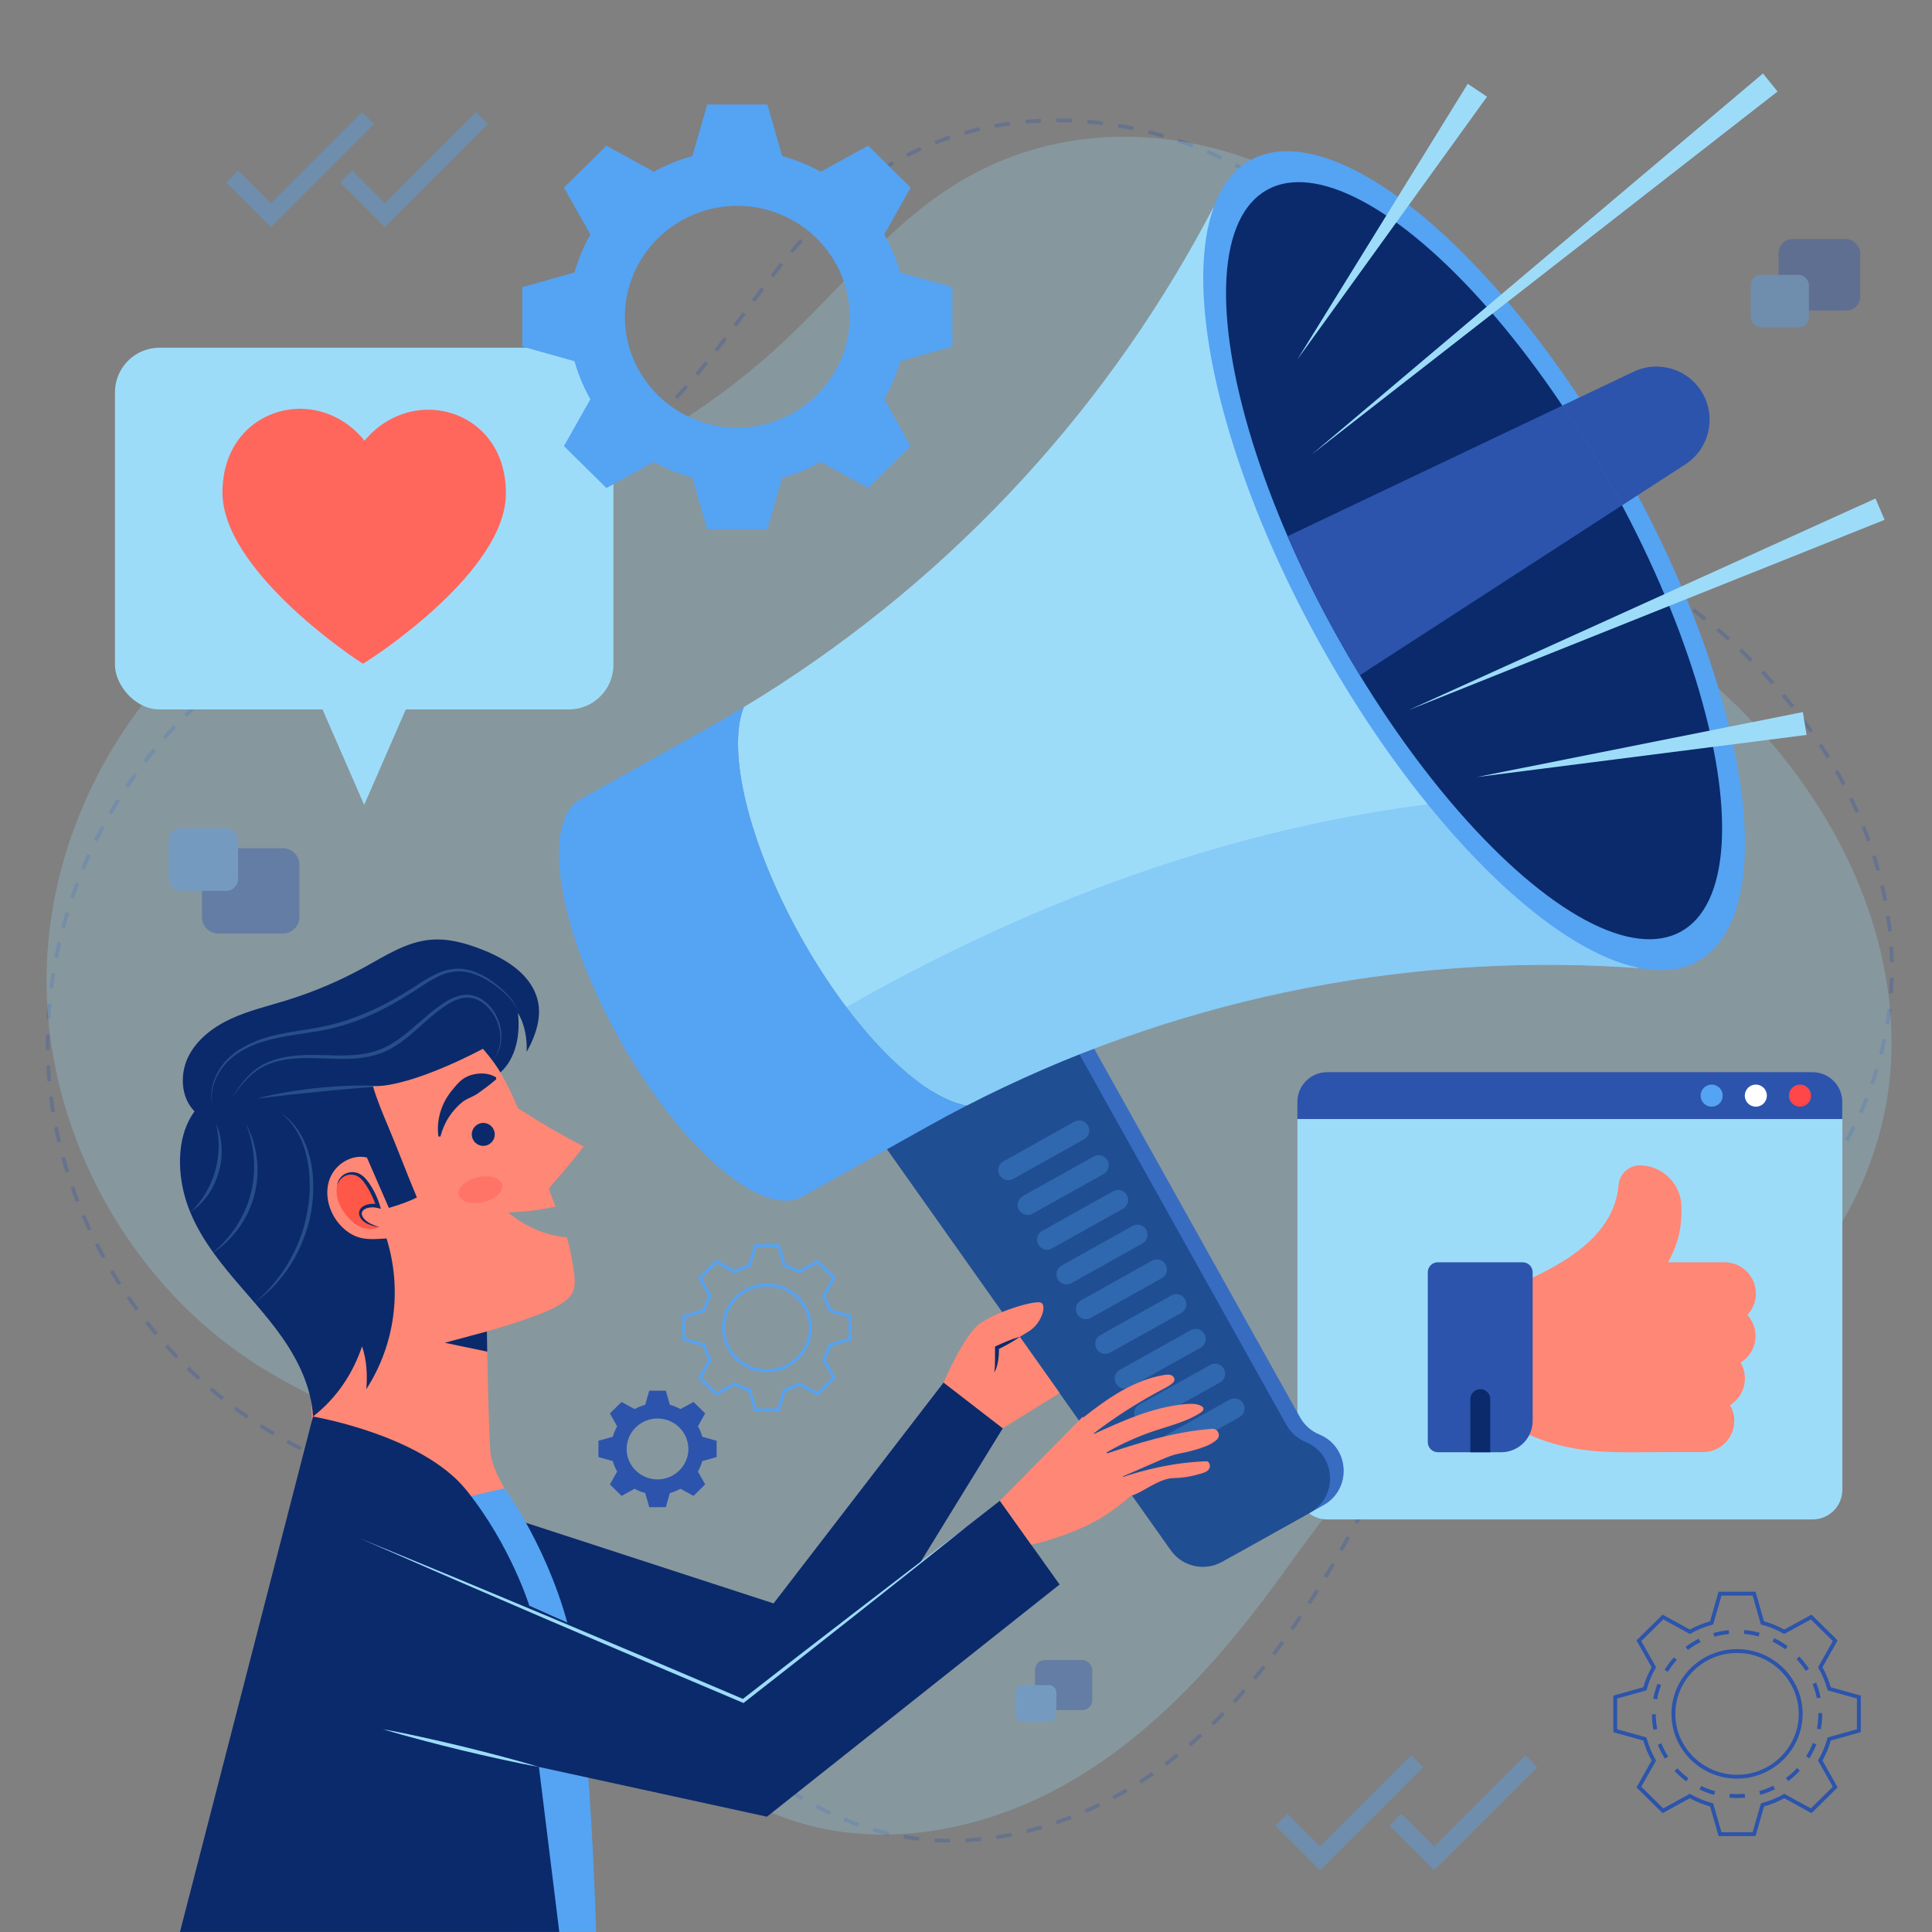 <?xml version="1.0" encoding="UTF-8"?>
<svg xmlns="http://www.w3.org/2000/svg" viewBox="0 0 500 500">
  <rect x="0" y="0" width="500" height="500" fill="#808080" stroke="none"/>
  <defs>
    <style>
      .cls-1 {
        stroke-width: .78px;
      }

      .cls-1, .cls-2, .cls-3, .cls-4, .cls-5, .cls-6 {
        fill: none;
        stroke-miterlimit: 10;
      }

      .cls-1, .cls-5 {
        stroke: #55a3f3;
      }

      .cls-7 {
        fill: #ff5748;
      }

      .cls-8 {
        fill: #fff;
      }

      .cls-9 {
        fill: #ff4648;
      }

      .cls-10, .cls-11 {
        fill: #ff675d;
      }

      .cls-12 {
        fill: #ff8775;
      }

      .cls-13, .cls-14 {
        fill: #9ddcf9;
      }

      .cls-15 {
        fill: #0a2a6b;
      }

      .cls-16, .cls-17 {
        fill: #55a3f3;
      }

      .cls-18, .cls-19 {
        fill: #2c54ac;
      }

      .cls-20 {
        fill: #73c3ff;
      }

      .cls-2 {
        stroke-dasharray: 0 0 3.95 3.95;
      }

      .cls-2, .cls-3, .cls-6 {
        stroke: #2c54ac;
      }

      .cls-19, .cls-17, .cls-11, .cls-21 {
        mix-blend-mode: multiply;
      }

      .cls-11 {
        opacity: .6;
      }

      .cls-22 {
        opacity: .2;
      }

      .cls-23, .cls-21 {
        opacity: .3;
      }

      .cls-24 {
        opacity: .4;
      }

      .cls-25 {
        opacity: .39;
      }

      .cls-4 {
        stroke: #fff;
        stroke-dasharray: 0 4;
      }

      .cls-5 {
        stroke-width: 4.35px;
      }

      .cls-26 {
        isolation: isolate;
      }

      .cls-14 {
        mix-blend-mode: overlay;
        opacity: .25;
      }

      .cls-6 {
        stroke-dasharray: 0 0 4.01 4.01;
        stroke-width: .97px;
      }
    </style>
  </defs>
  <g class="cls-26">
    <g id="BACKGROUND">
      <g class="cls-23">
        <path class="cls-6" d="M218.76,50.82c-14.82,12.59-24.93,29.7-37.3,44.71-14.8,17.96-33.06,33.06-53.47,44.24-21.64,11.85-45.7,19.36-65.87,33.59-33.69,23.76-53.2,66.24-49.28,107.28,3.93,41.04,31.14,79.05,68.72,95.98,12.79,5.77,26.58,9.22,39.06,15.63,40.95,21.02,64.29,71.57,109.07,82.22,24.41,5.81,50.67-2.24,70.9-17.08,20.23-14.84,35.14-35.84,47.35-57.75,11.78-21.14,22.74-44.9,44.13-56.22,14.89-7.88,32.6-8.34,48.29-14.47,33.39-13.04,52.53-51.73,48.81-87.39-3.72-35.66-26.92-67.26-56.39-87.69-17.71-12.28-38.14-21.47-51.96-38.01-9.07-10.86-14.61-24.14-21.78-36.33-27.79-47.27-96.7-65.75-140.29-28.71Z"/>
      </g>
      <path class="cls-14" d="M245.8,48.62c-16.31,10.59-28.54,26.26-42.73,39.55-16.98,15.91-37.03,28.55-58.71,37.02-22.99,8.98-47.81,13.34-69.63,24.86-36.46,19.24-61.26,58.87-62.63,100.07-1.37,41.2,20.75,82.39,55.85,104,11.95,7.36,25.18,12.56,36.73,20.51,37.91,26.1,54.58,79.22,97.62,95.53,23.46,8.89,50.54,4.27,72.5-7.85,21.97-12.12,39.44-31.03,54.36-51.2,14.39-19.45,28.31-41.62,50.97-50.09,15.78-5.9,33.4-4.09,49.75-8.15,34.79-8.65,58.73-44.57,59.62-80.41,.89-35.84-18.08-70.15-44.68-94.19-15.99-14.45-35.08-26.19-46.65-44.36-7.6-11.93-11.4-25.81-16.94-38.83-21.49-50.45-87.47-77.6-135.45-46.46Z"/>
    </g>
    <g id="OBJECTS">
      <g class="cls-25">
        <g>
          <rect class="cls-19" x="460.31" y="61.89" width="21.12" height="18.48" rx="3.59" ry="3.59" transform="translate(941.73 142.25) rotate(180)"/>
          <rect class="cls-17" x="453.1" y="71.13" width="15.06" height="13.62" rx="2.6" ry="2.6" transform="translate(921.26 155.88) rotate(180)"/>
        </g>
        <g>
          <rect class="cls-19" x="267.87" y="429.62" width="14.79" height="12.94" rx="2.51" ry="2.51" transform="translate(550.53 872.18) rotate(180)"/>
          <rect class="cls-17" x="262.82" y="436.09" width="10.55" height="9.54" rx="1.82" ry="1.82" transform="translate(536.19 881.72) rotate(180)"/>
        </g>
        <g>
          <path class="cls-19" d="M56.54,219.52h16.65c2.37,0,4.29,1.92,4.29,4.29v13.5c0,2.37-1.92,4.29-4.29,4.29h-16.65c-2.37,0-4.29-1.92-4.29-4.29v-13.5c0-2.37,1.92-4.29,4.29-4.29Z" transform="translate(129.74 461.12) rotate(180)"/>
          <rect class="cls-17" x="43.65" y="214.28" width="17.99" height="16.27" rx="3.11" ry="3.11" transform="translate(105.28 444.84) rotate(180)"/>
        </g>
      </g>
      <path class="cls-18" d="M168.03,359.9l-1.05,3.66c-.97,.26-1.88,.64-2.74,1.11l-3.38-1.85-3.02,2.98,1.88,3.33c-.48,.84-.86,1.75-1.13,2.7l-3.71,1.04v4.22l3.71,1.04c.27,.95,.64,1.86,1.13,2.7l-1.88,3.33,3.02,2.98,3.38-1.85c.85,.48,1.77,.85,2.74,1.11l1.05,3.66h4.28l1.05-3.66c.97-.26,1.88-.64,2.74-1.11l3.38,1.85,3.02-2.98-1.88-3.33c.48-.84,.86-1.75,1.13-2.7l3.71-1.04v-4.22l-3.71-1.04c-.27-.95-.64-1.86-1.13-2.7l1.88-3.33-3.02-2.98-3.38,1.85c-.85-.48-1.77-.85-2.74-1.11l-1.05-3.66h-4.28Zm10.12,15.09c0,4.34-3.59,7.88-7.99,7.88s-7.99-3.54-7.99-7.88,3.59-7.88,7.99-7.88,7.99,3.54,7.99,7.88Z"/>
      <path class="cls-1" d="M195.48,322.39l-1.48,5.16c-1.36,.37-2.65,.9-3.85,1.57l-4.76-2.61-4.25,4.2,2.65,4.69c-.68,1.18-1.22,2.46-1.59,3.8l-5.23,1.46v5.95l5.23,1.46c.37,1.34,.91,2.62,1.59,3.8l-2.65,4.7,4.25,4.2,4.76-2.61c1.2,.67,2.49,1.2,3.85,1.57l1.48,5.16h6.03l1.48-5.16c1.36-.37,2.65-.9,3.85-1.57l4.76,2.61,4.25-4.2-2.65-4.7c.68-1.18,1.22-2.46,1.59-3.8l5.23-1.46v-5.95l-5.23-1.46c-.37-1.34-.91-2.62-1.59-3.8l2.65-4.69-4.25-4.2-4.76,2.61c-1.2-.67-2.49-1.2-3.85-1.57l-1.48-5.16h-6.03Zm14.26,21.26c0,6.12-5.06,11.11-11.25,11.11s-11.25-4.99-11.25-11.11,5.06-11.11,11.25-11.11,11.25,4.99,11.25,11.11Z"/>
      <g class="cls-24">
        <polyline class="cls-5" points="89.59 45.68 99.61 55.69 124.74 30.56"/>
        <polyline class="cls-5" points="60.09 45.68 70.1 55.69 95.23 30.56"/>
      </g>
      <g class="cls-24">
        <polyline class="cls-5" points="361.13 470.94 371.15 480.95 396.28 455.82"/>
        <polyline class="cls-5" points="331.62 470.94 341.64 480.95 366.77 455.82"/>
      </g>
      <g>
        <g>
          <rect class="cls-13" x="29.75" y="89.99" width="129" height="93.61" rx="11.54" ry="11.54"/>
          <polygon class="cls-13" points="106.37 180.51 94.25 208.31 82.12 180.51 106.37 180.51"/>
        </g>
        <path class="cls-10" d="M93.94,171.78l-1.69-1.12c-1.42-.94-34.82-23.35-34.68-43.34,.1-14.22,10.26-21.59,20.24-21.52,6.38,.04,12.34,3.06,16.53,8.24,4.25-5.11,10.26-8.05,16.65-8.01,9.98,.07,20.04,7.58,19.94,21.8-.14,19.99-33.84,41.93-35.28,42.86l-1.71,1.1Z"/>
      </g>
      <g>
        <path class="cls-16" d="M183.02,27.04l-3.83,13.35c-3.51,.96-6.86,2.32-9.96,4.06l-12.29-6.75-10.99,10.85,6.84,12.14c-1.76,3.06-3.14,6.36-4.11,9.83l-13.52,3.79v15.38l13.52,3.79c.97,3.47,2.35,6.77,4.11,9.83l-6.84,12.14,10.99,10.85,12.29-6.75c3.1,1.74,6.45,3.1,9.96,4.06l3.83,13.35h15.58l3.83-13.35c3.52-.96,6.86-2.32,9.96-4.06l12.3,6.75,10.99-10.85-6.84-12.14c1.76-3.06,3.14-6.36,4.11-9.83l13.52-3.79v-15.38l-13.52-3.79c-.97-3.47-2.35-6.77-4.11-9.83l6.84-12.14-10.99-10.85-12.3,6.75c-3.1-1.74-6.45-3.1-9.96-4.06l-3.83-13.35h-15.58Zm7.79,26.23c16.02,0,29.09,12.9,29.09,28.71s-13.07,28.71-29.09,28.71-29.09-12.9-29.09-28.71,13.07-28.71,29.09-28.71Z"/>
        <ellipse class="cls-4" cx="190.81" cy="81.99" rx="36.62" ry="36.15"/>
      </g>
      <g>
        <path class="cls-3" d="M445.14,412.44l-2.17,7.56c-1.99,.54-3.89,1.31-5.64,2.3l-6.96-3.82-6.22,6.14,3.87,6.87c-1,1.73-1.78,3.6-2.33,5.57l-7.66,2.14v8.71l7.66,2.14c.55,1.96,1.33,3.84,2.33,5.57l-3.87,6.87,6.22,6.14,6.96-3.82c1.76,.99,3.65,1.76,5.64,2.3l2.17,7.56h8.82l2.17-7.56c1.99-.54,3.89-1.31,5.64-2.3l6.96,3.82,6.22-6.14-3.87-6.87c1-1.73,1.78-3.6,2.33-5.57l7.66-2.14v-8.71l-7.66-2.14c-.55-1.96-1.33-3.84-2.33-5.57l3.87-6.87-6.22-6.14-6.96,3.82c-1.76-.99-3.65-1.76-5.64-2.3l-2.17-7.56h-8.82Zm4.41,14.85c9.07,0,16.47,7.31,16.47,16.26s-7.4,16.26-16.47,16.26-16.47-7.31-16.47-16.26,7.4-16.26,16.47-16.26Z"/>
        <ellipse class="cls-2" cx="449.55" cy="443.55" rx="21.54" ry="21.27"/>
      </g>
      <g>
        <g>
          <g>
            <path class="cls-18" d="M476.78,285.17c0-4.24-3.44-7.69-7.69-7.69h-125.64c-4.24,0-7.69,3.44-7.69,7.69v4.43h141.01v-4.43Z"/>
            <path class="cls-13" d="M335.78,289.61v95.93c0,4.24,3.44,7.69,7.69,7.69h125.64c4.25,0,7.69-3.44,7.69-7.69v-95.93h-141.01Z"/>
          </g>
          <path class="cls-16" d="M445.84,283.55c0,1.58-1.28,2.86-2.86,2.86s-2.86-1.28-2.86-2.86,1.28-2.86,2.86-2.86,2.86,1.28,2.86,2.86Z"/>
          <path class="cls-8" d="M457.27,283.55c0,1.58-1.28,2.86-2.86,2.86s-2.86-1.28-2.86-2.86,1.28-2.86,2.86-2.86,2.86,1.28,2.86,2.86Z"/>
          <path class="cls-9" d="M468.7,283.55c0,1.58-1.28,2.86-2.86,2.86s-2.86-1.28-2.86-2.86,1.28-2.86,2.86-2.86,2.86,1.28,2.86,2.86Z"/>
        </g>
        <g>
          <path class="cls-12" d="M427.1,331.83h-22.29c-1.16,0-2.18-.78-2.49-1.9-.31-1.12,.17-2.31,1.17-2.9,9.71-5.74,14.75-12.43,15.42-20.46,.23-2.79,2.71-5.01,5.53-4.98,2.88,.05,5.57,1.2,7.59,3.25,2.02,2.05,3.13,4.76,3.13,7.64h0v.87c0,7.03-2.08,11.51-5.92,17.32-.48,.72-1.28,1.16-2.15,1.16Z"/>
          <path class="cls-12" d="M454.41,334.75c0-4.45-3.62-8.07-8.07-8.07h-41.52c-.46,0-.91,.12-1.31,.36-2.91,1.72-5.86,3.14-8.22,4.28-.82,.4-1.6,.77-2.31,1.13-.87,.44-1.42,1.33-1.42,2.3v32.98c0,.98,.55,1.87,1.42,2.3,10.41,5.2,19.07,5.83,29.16,5.83,1.56,0,3.16-.02,4.8-.03,1.82-.02,3.7-.03,5.67-.03h8.15c4.45,0,8.07-3.62,8.07-8.07,0-1.5-.41-2.9-1.12-4.1,2.32-1.42,3.87-3.98,3.87-6.89,0-1.5-.41-2.9-1.12-4.1,2.32-1.42,3.87-3.98,3.87-6.89,0-2.09-.8-4-2.11-5.44,1.43-1.51,2.21-3.47,2.21-5.55Z"/>
          <path id="SVGCleanerId_0" data-name="SVGCleanerId 0" class="cls-20" d="M385.67,362.27v13.57h-5.15v-13.57c0-1.42,1.15-2.58,2.58-2.58s2.58,1.15,2.58,2.58Z"/>
          <path id="SVGCleanerId_0-2" data-name="SVGCleanerId 0" class="cls-20" d="M385.67,362.27v13.57h-5.15v-13.57c0-1.42,1.15-2.58,2.58-2.58s2.58,1.15,2.58,2.58Z"/>
          <path class="cls-18" d="M394.08,326.68h-21.99c-1.42,0-2.58,1.15-2.58,2.58v43.97c0,1.42,1.15,2.58,2.58,2.61h16.49c3.16-.03,5.9-1.86,7.22-4.5,.54-1.08,.85-2.31,.85-3.6v-38.48c0-1.42-1.15-2.58-2.58-2.58Z"/>
          <path class="cls-15" d="M385.67,362.1v13.74h-5.15v-13.74c0-1.42,1.15-2.58,2.58-2.58s2.58,1.15,2.58,2.58Z"/>
        </g>
      </g>
      <g>
        <path class="cls-18" d="M342.53,389.52l-22.77,12.72c-4.54,2.53-10.25,1.24-13.25-3l-77.76-109.89,49.11-27.43,58.58,104.89c1.12,2,2.88,3.57,5,4.44h0c7.86,3.24,8.51,14.13,1.08,18.27Z"/>
        <path class="cls-15" d="M339.02,391.48l-22.77,12.72c-4.54,2.53-10.25,1.24-13.25-3l-77.76-109.89,49.11-27.43,58.58,104.89c1.12,2,2.88,3.57,5,4.44h0c7.86,3.24,8.51,14.13,1.08,18.27Z"/>
        <ellipse class="cls-16" cx="178.99" cy="258.22" rx="21.52" ry="58.89" transform="translate(-103.19 120.06) rotate(-29.18)"/>
        <g>
          <path class="cls-13" d="M312.36,56.78c-27.9,52.15-69.33,95.73-119.85,126.22-4.47,11.12,1.09,35.04,14.72,59.45,13.63,24.41,31.08,41.68,42.9,43.71,52.46-27.02,111.29-39.44,170.32-35.85l3.64,.22L314.08,53.56l-1.72,3.22Z"/>
          <path class="cls-16" d="M207.23,242.45c-13.63-24.41-19.19-48.33-14.72-59.45-3.16,1.91-6.35,3.77-9.58,5.57l-32.65,18.24,57.43,102.82,32.65-18.24c3.23-1.8,6.49-3.55,9.77-5.24-11.81-2.03-29.26-19.3-42.9-43.71Z"/>
        </g>
        <g class="cls-23">
          <path class="cls-16" d="M280.58,294.84l-18.37,10.26c-1.25,.7-2.84,.25-3.54-1h0c-.7-1.25-.25-2.84,1-3.54l18.37-10.26c1.25-.7,2.84-.25,3.53,1h0c.7,1.25,.25,2.84-1,3.54Z"/>
          <path class="cls-16" d="M285.61,303.83l-18.37,10.26c-1.25,.7-2.84,.25-3.54-1h0c-.7-1.25-.25-2.84,1-3.54l18.37-10.26c1.25-.7,2.84-.25,3.54,1h0c.7,1.25,.25,2.84-1,3.54Z"/>
          <path class="cls-16" d="M290.63,312.82l-18.37,10.26c-1.25,.7-2.84,.25-3.54-1h0c-.7-1.25-.25-2.84,1-3.53l18.37-10.26c1.25-.7,2.84-.25,3.54,1h0c.7,1.25,.25,2.84-1,3.54Z"/>
          <path class="cls-16" d="M295.65,321.81l-18.37,10.26c-1.25,.7-2.84,.25-3.54-1h0c-.7-1.25-.25-2.84,1-3.54l18.37-10.26c1.25-.7,2.84-.25,3.54,1h0c.7,1.25,.25,2.84-1,3.53Z"/>
          <path class="cls-16" d="M300.67,330.8l-18.37,10.26c-1.25,.7-2.84,.25-3.53-1h0c-.7-1.25-.25-2.84,1-3.53l18.37-10.26c1.25-.7,2.84-.25,3.53,1h0c.7,1.25,.25,2.84-1,3.53Z"/>
          <path class="cls-16" d="M305.69,339.79l-18.37,10.26c-1.25,.7-2.84,.25-3.53-1h0c-.7-1.25-.25-2.84,1-3.54l18.37-10.26c1.25-.7,2.84-.25,3.53,1h0c.7,1.25,.25,2.84-1,3.54Z"/>
          <path class="cls-16" d="M310.71,348.78l-18.37,10.26c-1.25,.7-2.84,.25-3.53-1h0c-.7-1.25-.25-2.84,1-3.53l18.37-10.26c1.25-.7,2.84-.25,3.53,1h0c.7,1.25,.25,2.84-1,3.53Z"/>
          <path class="cls-16" d="M315.74,357.77l-18.37,10.26c-1.25,.7-2.84,.25-3.53-1h0c-.7-1.25-.25-2.84,1-3.53l18.37-10.26c1.25-.7,2.84-.25,3.53,1h0c.7,1.25,.25,2.84-1,3.54Z"/>
          <path class="cls-16" d="M320.76,366.77l-18.37,10.26c-1.25,.7-2.84,.25-3.54-1h0c-.7-1.25-.25-2.84,1-3.54l18.37-10.26c1.25-.7,2.84-.25,3.53,1h0c.7,1.25,.25,2.84-1,3.53Z"/>
        </g>
        <g class="cls-21">
          <path class="cls-16" d="M315.6,219.3c-50.86,14.58-98.34,39.49-141.57,70.07,12.81,15.92,26.13,24.48,33.69,20.27l21.86-12.21,73.43,103.77c3,4.24,8.72,5.54,13.25,3l22.77-12.72s0,0,0,0l3.51-1.96c7.42-4.15,6.78-15.03-1.08-18.27-2.12-.87-3.88-2.44-5-4.44l-53.29-95.41c43.57-16.67,90.37-23.95,137.29-21.09l3.64,.22-.05-.1c5.8,1.2,11,.71,15.33-1.71,10.1-5.64,13.76-20.73,11.62-40.97-45.13-5.68-91.57-1.01-135.4,11.55Z"/>
        </g>
        <ellipse class="cls-16" cx="381.48" cy="145.07" rx="45.28" ry="118.72" transform="translate(-22.31 204.44) rotate(-29.18)"/>
        <ellipse class="cls-15" cx="381.48" cy="145.07" rx="40.48" ry="109.91" transform="translate(-22.31 204.44) rotate(-29.18)"/>
        <g>
          <path class="cls-18" d="M422.77,96.2l-18.42,8.76c4.29,6.4,8.48,13.21,12.48,20.37,1.02,1.82,2,3.63,2.97,5.45l16.37-10.61c6.08-3.94,8.06-11.93,4.53-18.25h0c-3.53-6.33-11.37-8.83-17.92-5.72Z"/>
          <path class="cls-18" d="M404.34,104.96l-71.12,33.81c3.7,8.53,8.01,17.27,12.91,26.04,1.89,3.39,3.83,6.71,5.8,9.94l67.85-43.97c-.96-1.81-1.95-3.63-2.97-5.45-4-7.16-8.18-13.96-12.48-20.37Z"/>
        </g>
      </g>
      <g>
        <polygon class="cls-15" points="130.45 392.25 200.2 414.96 244.2 357.79 259.52 369.63 208.83 452.08 124.35 433.3 130.45 392.25"/>
        <path class="cls-12" d="M80.33,351.54c.06,8.81,.4,17.36,.9,26.16,4.87,6.81,11.54,12.63,19.57,15.01,5.65,1.68,11.69,1.59,17.54,.9,5.18-.61,10.13-1.95,14.37-5-2.4-3.75-4.85-7.63-5.69-12.01-.54-2.85-1.02-32.04-1.02-32.04,0,0,13.28-3.67,18.28-6.6,1.52-.89,3.1-1.89,3.88-3.47,.76-1.53,.62-3.34,.4-5.04-.4-3.1-1.01-6.21-1.85-9.22-5.73-.54-10.77-2.79-15.22-6.45,4.1-.12,8.36-.63,12.36-1.54-.78-1.45-1.26-3.13-1.82-4.68,3.07-3.52,6.21-7.13,9.02-10.87-5.76-2.94-11.58-6.4-17.03-9.87-2.31-5.76-5.37-11.21-9.07-16.19-1.56-2.09-4.4-3.13-6.93-3.73-5.34-1.27-11.05-.6-16.14,1.46-5.09,2.05-9.58,5.44-13.31,9.47-6.61,7.13-10.91,16.38-12.11,26.03-.85,6.79-.19,13.68,.64,20.47,1.12,9.15,3.17,17.98,3.24,27.2Z"/>
        <path class="cls-15" d="M124.94,271.44s-18.06,9.82-28.41,9.68c1.01,3.47,2.42,6.82,3.82,10.15,2.65,6.29,4.89,12.34,7.54,18.63-2.3,1.16-4.78,1.97-7.25,2.71-1.85-4.28-3.84-8.76-5.68-13.04-3.87-.95-8.1,1.65-9.57,5.36s-.47,8.11,1.95,11.27c1.36,1.77,3.16,3.23,5.27,3.95,2.31,.79,4.99,.5,7.43,.36,4.09,13.13,2.23,27.46-5.24,39,.3-3.73,.12-7.54-1.1-11.07-2.45,7.24-6.68,13.46-12.7,18.16-.38-7.43-3.74-14.43-8.01-20.53-4.28-6.09-9.48-11.47-14.19-17.23s-9-12.08-10.98-19.26c-1.99-7.17-1.88-15.97,2.52-21.97-3.54-3.58-3.84-9.55-1.64-14.07,2.21-4.53,6.48-7.75,11.05-9.87,4.57-2.12,9.51-3.27,14.33-4.76,7.02-2.16,13.81-5.05,20.24-8.59,5.42-2.99,10.83-6.53,17-7.1,4.58-.43,9.15,.84,13.42,2.52,5.9,2.32,11.94,5.95,14.06,11.93,1.73,4.87,0,10.04-2.5,14.57,.14-3.4-.47-7.2-2.27-10.09,.67,5.45-.44,11.72-4.52,15.39-1.78-3.05-4.55-6.12-4.55-6.12Z"/>
        <path class="cls-16" d="M154.27,500s-1.4-53.91-6.44-76.03c-5.04-22.11-17.25-38.81-17.25-38.81l-15.48,3.59,15.31,111.24h23.85Z"/>
        <path class="cls-15" d="M46.57,500l34.43-133.4s28.19,4.74,39.67,19.02,16.31,29.93,16.31,29.93l55.35,24.66,66.44-51.82,15.45,21.68-75.74,60.09-59.01-12.88,5.27,42.71H46.57Z"/>
        <path class="cls-13" d="M250.13,395.14l-14.33,11.42-14.36,11.37c-9.57,7.58-19.19,15.11-28.81,22.64l-.22,.17-.25-.11-24.83-10.52-24.81-10.58-24.77-10.67-24.72-10.78,24.93,10.28,24.89,10.39,24.85,10.48,24.82,10.55-.47,.06c9.64-7.5,19.29-14.99,28.98-22.43l14.53-11.16,14.57-11.11Z"/>
        <path class="cls-13" d="M139.48,457.29c-3.41-.61-6.8-1.34-10.19-2.07-3.39-.73-6.76-1.53-10.13-2.33-3.36-.83-6.73-1.65-10.07-2.56l-5.02-1.36c-1.66-.49-3.34-.94-4.99-1.46,1.71,.3,3.4,.66,5.11,.98l5.08,1.09c3.39,.73,6.76,1.53,10.13,2.33,3.36,.83,6.73,1.66,10.07,2.56,3.35,.89,6.69,1.8,10.01,2.82Z"/>
        <polygon class="cls-15" points="126.01 344.57 115.1 347.51 126.1 349.8 126.01 344.57"/>
        <path class="cls-15" d="M128.04,293.58c0,1.64-1.33,2.97-2.97,2.97s-2.97-1.33-2.97-2.97,1.33-2.97,2.97-2.97,2.97,1.33,2.97,2.97Z"/>
        <path class="cls-15" d="M113.47,294.1c-.3-1.97-.12-4.04,.42-6.04,.29-1,.66-1.99,1.14-2.94,.49-.94,1.08-1.85,1.75-2.7,.68-.85,1.38-1.71,2.19-2.49,.81-.77,1.79-1.35,2.85-1.68,2.12-.64,4.5-.68,6.56,.56l.04,.5c-1.75,1.53-3.13,2.5-4.48,3.48-.67,.48-1.36,.86-2.11,1.2-.76,.33-1.52,.71-2.18,1.23-.66,.52-1.28,1.11-1.85,1.76-.59,.64-1.13,1.34-1.61,2.09-.99,1.5-1.72,3.21-2.21,5.07l-.5-.02Z"/>
        <g>
          <path class="cls-7" d="M98.18,317.58c-1.6-.41-3.33-.89-4.36-2.19-.36-.45-.62-1.03-.53-1.6,.14-.94,1.14-1.5,2.07-1.69,.82-.16,1.68-.14,2.49,.06-.62-1.97-1.51-3.86-2.64-5.59-.7-1.07-1.55-2.13-2.73-2.63-1.06-.45-2.32-.38-3.33,.18-1,.56-1.73,1.6-1.91,2.74,0,0-1.11,3.9,2.99,8.36,4.1,4.46,7.94,2.35,7.94,2.35Z"/>
          <path class="cls-15" d="M87.25,306.87c.09-1.42,1.11-2.8,2.55-3.3,.71-.24,1.5-.3,2.26-.13,.76,.16,1.46,.56,2.02,1.06,1.12,1.03,1.87,2.28,2.57,3.53,.7,1.26,1.25,2.6,1.67,3.98l.25,.82-.83-.2c-.88-.22-1.87-.24-2.72,.02-.85,.26-1.58,.88-1.36,1.72,.2,.84,.97,1.55,1.77,2.05,.83,.51,1.8,.82,2.75,1.16-.99-.16-1.99-.37-2.94-.79-.48-.21-.93-.49-1.32-.86-.39-.36-.74-.81-.92-1.38-.19-.56-.07-1.27,.32-1.75,.37-.49,.89-.78,1.42-.97,1.06-.35,2.16-.38,3.23-.13l-.58,.62c-.43-1.31-.97-2.59-1.61-3.81-.67-1.2-1.35-2.45-2.29-3.37-.9-.95-2.25-1.39-3.54-1.04-1.28,.3-2.37,1.41-2.71,2.78Z"/>
        </g>
        <path class="cls-11" d="M129.96,306.57c.41,1.76-1.77,3.78-4.88,4.5-3.11,.72-5.96-.12-6.37-1.89-.41-1.76,1.77-3.78,4.88-4.5s5.96,.12,6.37,1.89Z"/>
        <g class="cls-22">
          <path class="cls-13" d="M134.33,262.44c-.65-1.95-1.9-3.62-3.35-5.03-1.46-1.4-3.1-2.64-4.83-3.68-1.73-1.04-3.6-1.86-5.57-2.19-1.97-.35-3.98-.1-5.84,.61-1.87,.7-3.59,1.76-5.3,2.86-1.7,1.12-3.42,2.25-5.18,3.3-3.52,2.11-7.19,4-11.01,5.51-3.83,1.5-7.85,2.57-11.9,3.2-4.05,.66-8.1,1.14-12.01,2.18-3.88,1.05-7.7,2.75-10.52,5.66-2.8,2.84-4.56,6.96-3.88,11.04-.46-2-.28-4.12,.38-6.08,.65-1.96,1.75-3.76,3.14-5.3,2.84-3.07,6.73-4.9,10.66-6.07,3.96-1.18,8.06-1.63,12.07-2.33,4.01-.65,7.92-1.74,11.69-3.23,3.78-1.46,7.41-3.3,10.91-5.37,1.76-1.03,3.45-2.13,5.18-3.25,1.72-1.11,3.52-2.17,5.51-2.86,1.97-.7,4.15-.92,6.21-.51,2.06,.4,3.98,1.29,5.71,2.39,1.73,1.13,3.33,2.43,4.76,3.91,1.42,1.47,2.62,3.23,3.16,5.21Z"/>
          <path class="cls-13" d="M127.43,274.51c1.24-1.46,1.94-3.32,2.03-5.21,.13-1.89-.28-3.78-1.06-5.48-.79-1.69-1.97-3.22-3.48-4.29-1.49-1.09-3.36-1.62-5.15-1.25-1.8,.34-3.45,1.28-4.99,2.36-1.55,1.07-3.01,2.29-4.44,3.55-2.86,2.51-5.66,5.2-9.08,7.14-1.7,.96-3.57,1.64-5.48,2.06-1.91,.41-3.85,.59-5.78,.63-3.86,.1-7.68-.26-11.47-.19-3.77,.08-7.63,.62-10.92,2.51-3.32,1.85-5.63,5.06-7.87,8.12,2.06-3.18,4.27-6.47,7.62-8.54,3.35-2.04,7.32-2.68,11.14-2.85,3.86-.19,7.68,.2,11.47,.05,3.78-.1,7.56-.78,10.8-2.66,3.28-1.83,6.07-4.45,8.97-6.95,1.45-1.25,2.94-2.48,4.55-3.57,1.58-1.1,3.36-2.08,5.35-2.4,2-.37,4.1,.3,5.65,1.5,1.58,1.19,2.78,2.81,3.55,4.61,.74,1.8,1.08,3.77,.87,5.7-.16,1.93-.98,3.8-2.3,5.19Z"/>
          <path class="cls-13" d="M99.23,281.1l-8.24,.65c-2.74,.25-5.48,.48-8.21,.76-2.74,.26-5.47,.57-8.2,.85l-8.21,.96c1.33-.37,2.68-.66,4.03-.96,1.35-.27,2.71-.52,4.07-.76,2.72-.47,5.46-.81,8.21-1.09,2.75-.26,5.5-.46,8.26-.53,2.76-.08,5.52-.08,8.28,.11Z"/>
          <path class="cls-13" d="M72.7,288.06c1.98,1.26,3.62,3.05,4.87,5.07,1.24,2.03,2.09,4.28,2.66,6.58,.61,2.3,.8,4.69,.84,7.06,.07,2.38-.18,4.75-.58,7.09-.89,4.66-2.62,9.17-5.12,13.19-1.26,2.01-2.73,3.87-4.31,5.62-1.64,1.7-3.42,3.26-5.33,4.61,3.59-3.02,6.65-6.61,8.98-10.63,2.32-4.02,4.01-8.41,4.8-12.97,.42-2.27,.69-4.58,.65-6.9,0-2.31-.21-4.63-.68-6.89-.47-2.26-1.21-4.48-2.34-6.51-1.08-2.05-2.6-3.87-4.44-5.32Z"/>
          <path class="cls-13" d="M63.65,290.85c.77,1.38,1.36,2.85,1.86,4.36,.46,1.52,.78,3.09,.97,4.67,.38,3.17,.14,6.42-.68,9.52-.83,3.1-2.23,6.04-4.14,8.6-.95,1.28-2.01,2.48-3.16,3.57-1.18,1.07-2.42,2.06-3.78,2.87,1.22-.99,2.39-2.05,3.43-3.21,1.06-1.14,2.03-2.37,2.88-3.67,1.7-2.59,3.02-5.43,3.8-8.42,.8-2.98,1.07-6.1,.88-9.2-.2-3.1-.91-6.17-2.07-9.1Z"/>
          <path class="cls-13" d="M49.36,313.66c1.51-1.49,2.82-3.13,3.88-4.92,1.04-1.79,1.88-3.7,2.43-5.69,.57-1.99,.87-4.05,.92-6.12l-.02-1.56-.14-1.56-.22-1.56c-.12-.51-.23-1.03-.33-1.55,.21,.49,.4,.98,.59,1.48l.45,1.54,.28,1.58,.16,1.61c.13,2.15-.15,4.33-.73,6.41-.6,2.07-1.51,4.07-2.74,5.83l-.98,1.28-1.07,1.2-1.19,1.07c-.42,.33-.85,.64-1.28,.95Z"/>
        </g>
        <g>
          <path class="cls-12" d="M258.78,388.39l21.4-21.72,13.29,19.68s-5.86,5.76-13.61,9.11c-7.74,3.35-12.99,4.29-12.99,4.29l-8.09-11.35Z"/>
          <path class="cls-12" d="M280.27,366.91c6.3-4.95,13.13-9.8,21.05-11.07,.59-.09,1.21-.17,1.77,.05,.55,.22,1,.83,.83,1.4-.07,.23-.22,.42-.39,.58-.6,.55-1.31,.97-2.03,1.35-6.7,3.5-13.09,7.59-19.07,12.21,7.9-3.63,15.7-7.25,24.36-8.05,1.33-.12,2.74-.16,3.95,.4,.31,.15,.64,.37,.7,.71,.09,.48-.36,.87-.76,1.13-3.6,2.32-7.86,3.33-11.92,4.69-4.73,1.58-9.29,3.69-13.56,6.27,9.34-3.11,18.23-5.95,28.04-6.77,.16-.01,.32-.03,.48-.04,1.54-.1,2.34,1.87,1.15,2.86-.86,.72-1.86,1.29-2.81,1.66-1.64,.63-3.32,1.13-5.03,1.51-1.11,.24-2.24,.43-3.33,.75-1.16,.34-2.28,.83-3.39,1.31-3.81,1.66-7.62,3.32-11.43,4.98,7.61-2.69,15.3-4.38,23.36-4.66,.52-.02,.82,.58,.88,1.1s-.24,1.03-.65,1.36c-.39,.31-.88,.49-1.36,.64-2.39,.75-4.87,1.21-7.38,1.25-2.86,.06-5.55,1.91-8.07,3.26-1.27,.68-2.6,1.47-4.04,1.4-1.05,.23-2.41,.05-3.38-.41-3.27-1.54-5.96-4.3-7.41-7.61-1.46-3.31-1.67-7.15-.59-10.61"/>
        </g>
        <polygon class="cls-12" points="244.2 357.79 260.52 341.16 274.23 360.5 259.52 369.63 244.2 357.79"/>
        <path class="cls-12" d="M244.2,357.79s5.11-12.01,9.24-15.13c4.13-3.12,14.34-6.24,15.95-5.54,1.61,.71,.15,5.5-3.28,7.52-3.42,2.01-6.9,4.47-6.9,4.47l-15.02,8.68Z"/>
        <path class="cls-15" d="M263.93,345.97c-1.81,1.28-3.73,2.31-5.69,3.28l.28-.46c.03,1.09-.03,2.17-.19,3.25-.08,.54-.19,1.08-.35,1.61-.16,.52-.35,1.06-.69,1.5,.12-.53,.16-1.06,.18-1.59,.03-.53,.04-1.05,.04-1.58v-3.17s.01-.33,.01-.33l.28-.13c1.98-.92,3.99-1.78,6.11-2.39Z"/>
      </g>
      <g>
        <polygon class="cls-13" points="384.84 25.02 335.74 93.06 379.85 21.69 384.84 25.02"/>
        <polygon class="cls-13" points="460.03 23.68 339.43 117.65 456.25 19.02 460.03 23.68"/>
        <polygon class="cls-13" points="467.54 190.2 382.19 201.1 466.58 184.28 467.54 190.2"/>
        <polygon class="cls-13" points="487.73 134.53 364.48 183.8 485.38 129.01 487.73 134.53"/>
      </g>
    </g>
  </g>
</svg>